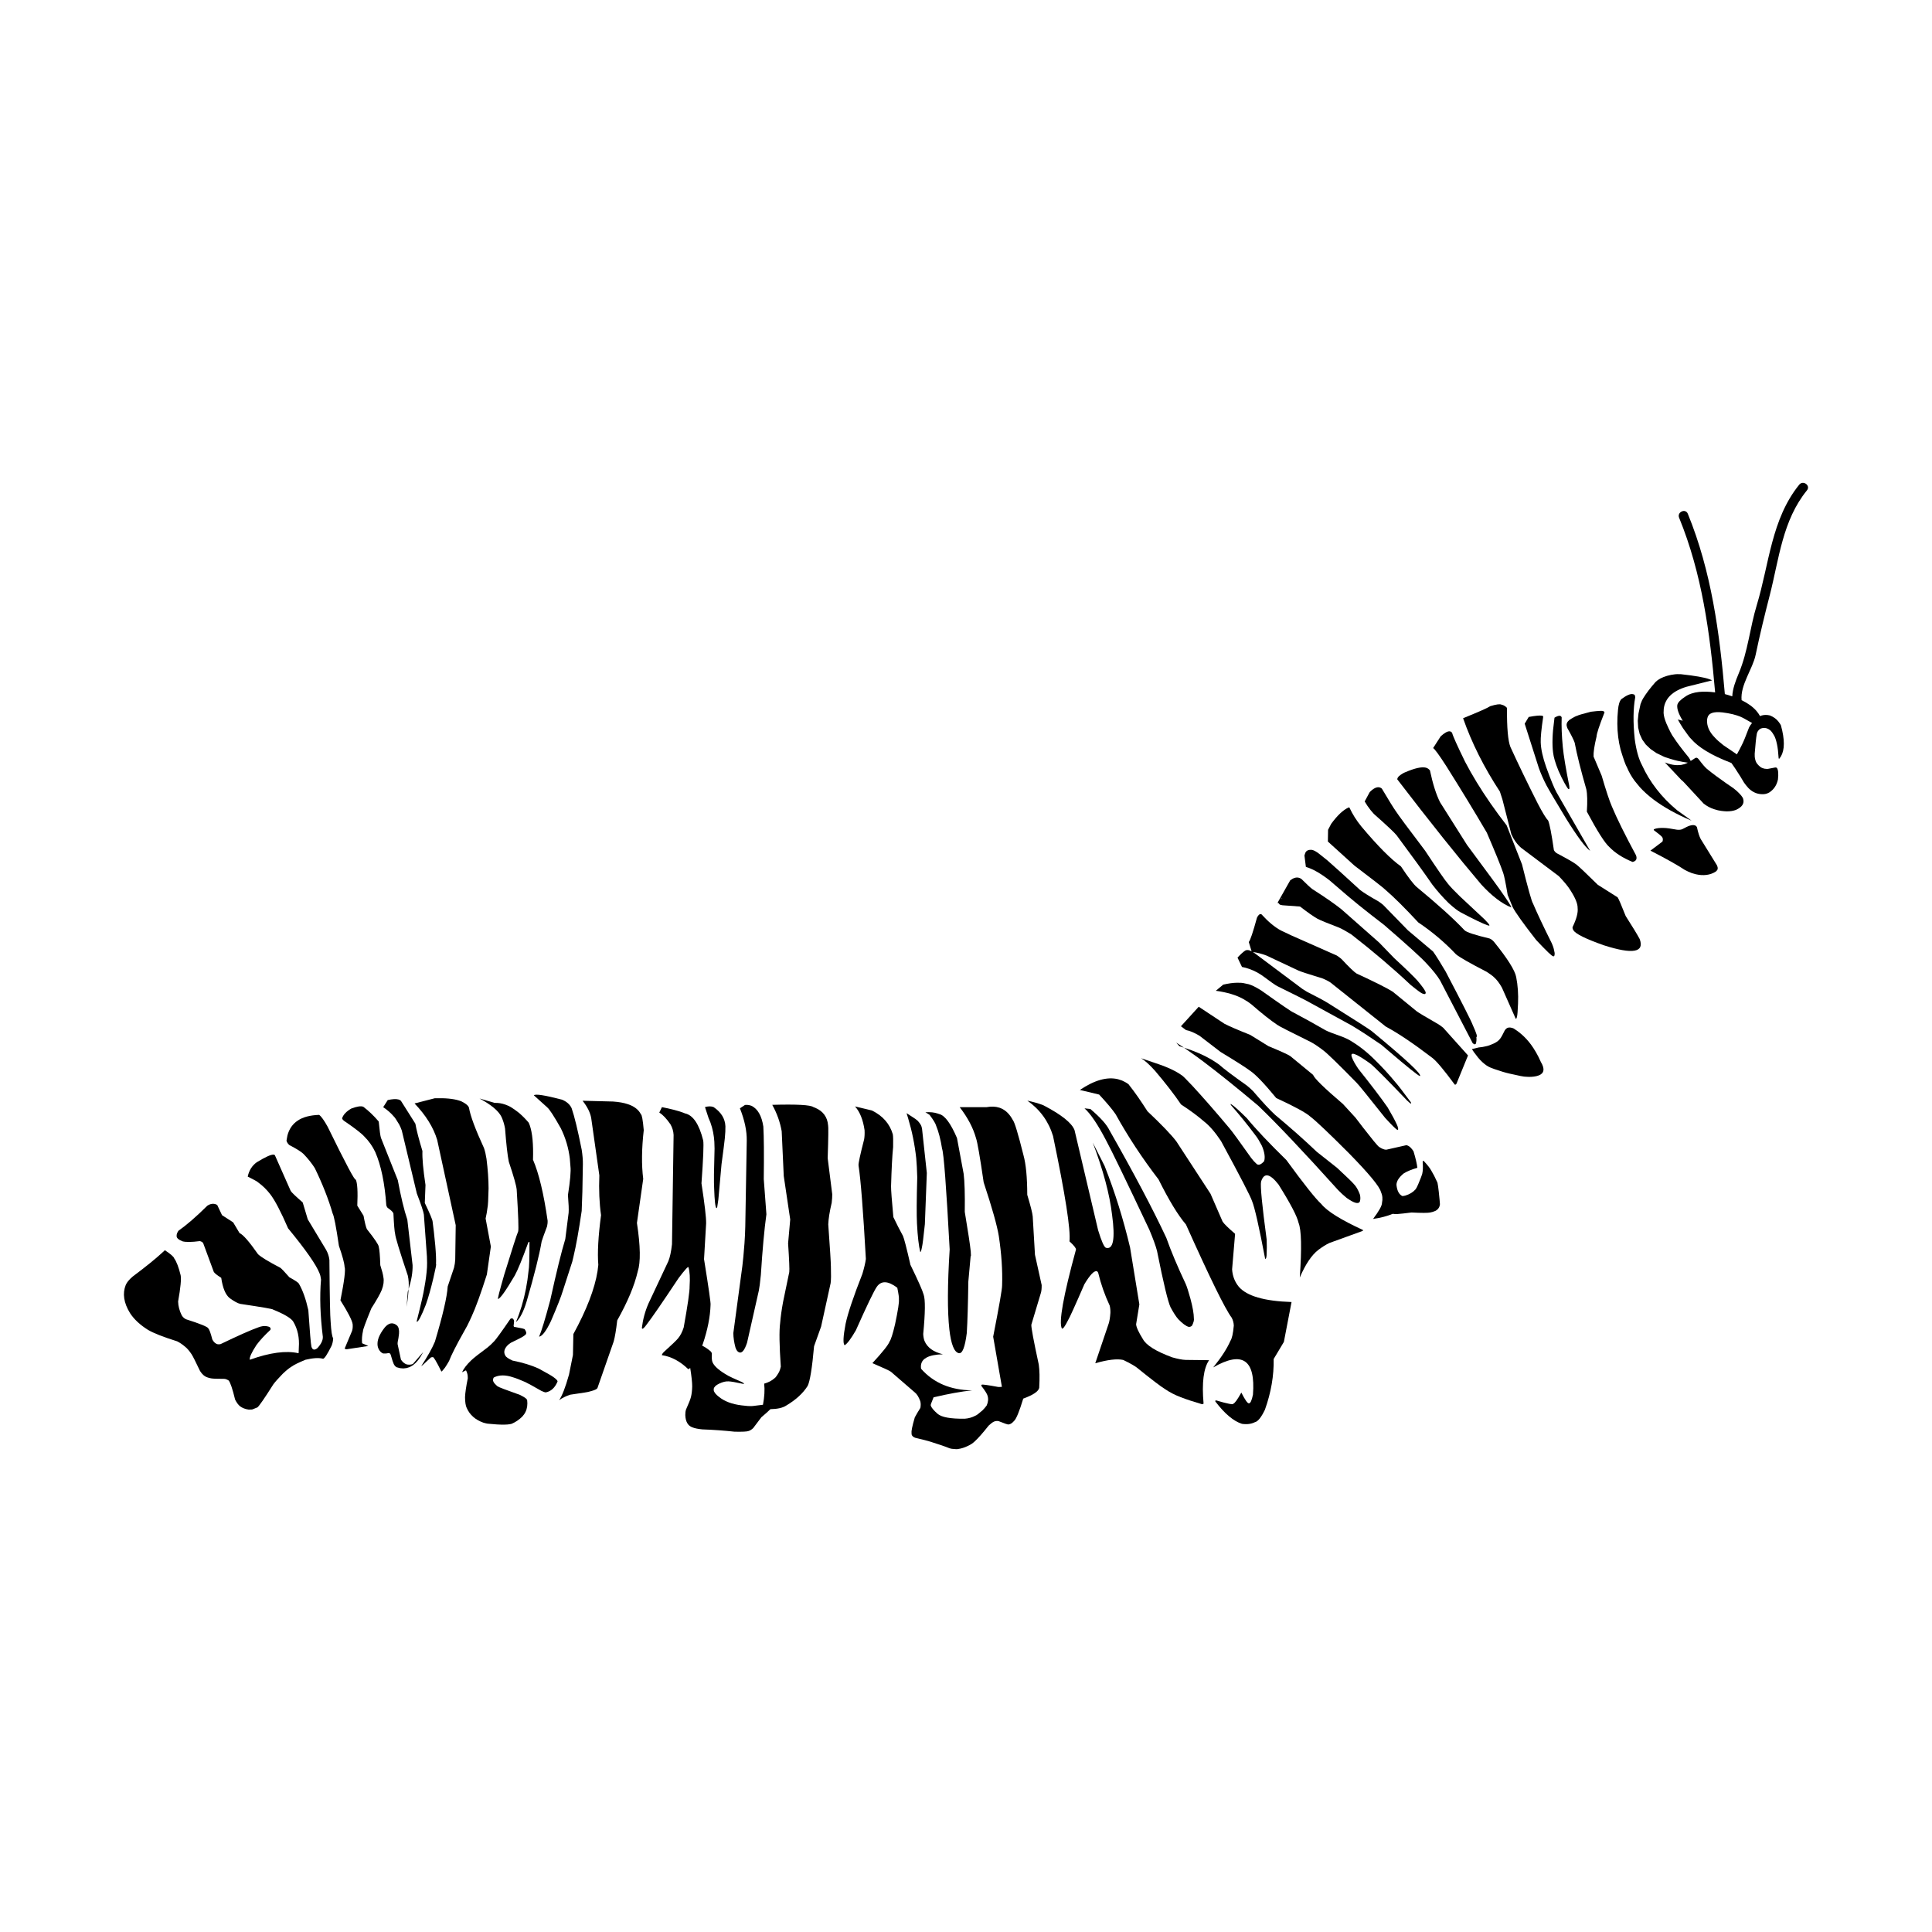 <?xml version="1.0" encoding="UTF-8"?>
<!-- Uploaded to: ICON Repo, www.svgrepo.com, Generator: ICON Repo Mixer Tools -->
<svg fill="#000000" width="800px" height="800px" version="1.1" viewBox="144 144 512 512" xmlns="http://www.w3.org/2000/svg">
 <g>
  <path d="m231.29 477.86c-0.098-0.879-0.379-1.75-0.848-2.613l-4.883-8.113-1.336-4.473c-1.918-1.676-2.981-2.691-3.188-3.066l-4.156-9.383c-0.035-0.09-0.102-0.148-0.195-0.188l-0.219-0.035c-0.695-0.031-2.164 0.645-4.43 2.023-1.238 0.898-2.031 2.16-2.387 3.793 1.625 0.801 2.566 1.328 2.82 1.586 1.168 0.855 2.207 1.871 3.133 3.066 1.242 1.605 2.82 4.613 4.746 9.062 4.676 5.676 7.453 9.652 8.328 11.906 0.191 0.434 0.32 0.98 0.402 1.668-0.383 4.453-0.223 9.504 0.477 15.16 0.051 0.914-0.438 1.934-1.457 3.031-0.773 0.609-1.293 0.469-1.562-0.398-0.164-0.688-0.434-3.918-0.824-9.684-0.656-2.938-1.484-5.277-2.5-7.008-0.141-0.289-0.98-0.855-2.523-1.703-1.234-1.418-2.039-2.25-2.402-2.519-3.156-1.645-5.121-2.844-5.902-3.59-2.348-3.352-3.984-5.219-4.898-5.598l-1.699-2.848-2.945-1.898-1.281-2.715c-0.832-0.469-1.703-0.395-2.621 0.207-2.941 2.918-5.5 5.125-7.664 6.648-0.336 0.512-0.488 0.961-0.469 1.332-0.051 0.535 0.469 1.023 1.566 1.457 0.895 0.234 2.41 0.223 4.555-0.059 0.367 0.059 0.668 0.223 0.902 0.5l2.812 7.621c0.152 0.34 0.812 0.867 1.984 1.609 0.395 2.707 1.141 4.5 2.238 5.379 1.219 0.891 2.168 1.391 2.84 1.531 5.824 0.867 8.699 1.363 8.629 1.492 3.121 1.266 4.926 2.367 5.426 3.281 1.133 1.945 1.617 4.207 1.434 6.773l-0.051 1.438c-0.023 0.031-0.043 0.055-0.07 0.082-3.273-0.734-7.559-0.172-12.867 1.738-0.148-0.594 0.438-1.898 1.77-3.926 0.887-1.199 2.113-2.535 3.676-3.988 0.203-0.516-0.102-0.848-0.898-0.969-0.707-0.133-1.473-0.031-2.297 0.297-1.961 0.688-5.297 2.176-10.004 4.438-0.562 0.133-1.023 0.051-1.387-0.262-0.289-0.188-0.562-0.523-0.805-0.992-0.43-1.676-0.789-2.656-1.074-2.938-0.203-0.41-2.164-1.207-5.887-2.391-0.496-0.234-0.883-0.602-1.16-1.086-0.594-1.207-0.906-2.406-0.938-3.617 0.652-3.66 0.875-5.984 0.668-6.973-0.512-2.106-1.086-3.609-1.719-4.488-0.129-0.43-0.949-1.141-2.461-2.137l-0.699 0.656c-1.832 1.688-4.434 3.789-7.809 6.312-0.957 0.812-1.578 1.566-1.863 2.254-0.898 2.254-0.527 4.738 1.141 7.449 1.055 1.625 2.633 3.106 4.746 4.43 1.434 0.859 4.008 1.871 7.742 3.047 0.727 0.363 1.402 0.832 2.031 1.367 0.555 0.41 1.148 1.098 1.789 2.051 0.328 0.496 1.074 1.973 2.234 4.422 0.402 0.629 0.809 1.074 1.219 1.344 0.328 0.25 0.906 0.469 1.719 0.629 0.488 0.09 1.656 0.133 3.519 0.133 0.328 0.023 0.707 0.164 1.137 0.43 0.449 0.523 1.016 2.203 1.707 5.055 0.414 0.828 0.859 1.418 1.336 1.797 0.609 0.441 1.352 0.734 2.231 0.859 0.637 0.016 1.02-0.016 1.133-0.09l1.219-0.496c0.441-0.336 1.844-2.352 4.188-6.066 0.457-0.625 1.293-1.586 2.523-2.844 0.934-0.891 1.715-1.523 2.344-1.898 0.699-0.5 1.945-1.102 3.672-1.812 2.035-0.48 3.594-0.57 4.656-0.266 0.363 0.012 1.117-1.141 2.262-3.43 0.242-0.574 0.391-1.25 0.43-2.016-0.301-0.359-0.527-1.832-0.68-4.418-0.133-1.195-0.246-6.644-0.324-16.363z"/>
  <path d="m242.42 490.71c1.395-2.176 2.316-3.797 2.754-4.875 0.48-1.273 0.621-2.383 0.43-3.336-0.082-0.699-0.355-1.766-0.82-3.207-0.082-2.578-0.223-4.215-0.422-4.926-0.031-0.496-1.074-2.047-3.141-4.641-0.254-0.551-0.547-1.73-0.883-3.559l-1.652-2.66c0.168-3.699 0.027-6.008-0.41-6.926-0.152 0.523-2.641-4.152-7.457-14.004-0.93-1.676-1.68-2.715-2.238-3.121h-0.023c-2.402 0.09-4.285 0.586-5.641 1.504-0.691 0.453-1.266 1.02-1.723 1.672-0.457 0.664-0.801 1.422-1.02 2.281l-0.25 1.359c0.102 0.438 0.355 0.832 0.762 1.188 1.938 1.008 3.188 1.789 3.746 2.352 1.152 1.188 2.156 2.434 2.996 3.754 2.074 4.269 3.641 8.27 4.723 12.008 0.363 0.648 0.922 3.508 1.664 8.582 0.953 2.727 1.453 4.586 1.5 5.57 0.305 0.723-0.055 3.68-1.094 8.875 2.035 3.238 3.117 5.363 3.242 6.356 0.051 0.754-0.012 1.363-0.184 1.801l-1.93 4.602c0.039 0.074 0.09 0.117 0.164 0.148 0.125 0.035 0.262 0.062 0.41 0.059l5.691-0.871-1.656-0.715c-0.098-1.039-0.016-2.121 0.242-3.246-0.043-0.281 0.695-2.293 2.219-6.023z"/>
  <path d="m240.54 445.18c1.234 1.23 2.199 2.609 2.91 4.133 1.531 3.508 2.512 8.215 2.926 14.129 0.074 0.242 0.191 0.469 0.344 0.648 0.902 0.602 1.414 1.098 1.539 1.484 0.141 2.996 0.293 4.812 0.461 5.453 0.062 0.875 1.18 4.543 3.352 11.016 0.242 1.086 0.309 2.269 0.219 3.543 0.746-2.356 1.098-4.457 1.047-6.312l-1.391-12.035c-0.867-2.594-1.711-6.086-2.527-10.484l-4.457-11.199c-0.168-0.477-0.371-1.922-0.598-4.34-1.285-1.516-2.637-2.812-4.051-3.887l-0.051-0.023c-0.555-0.262-1.609-0.109-3.164 0.469-1.305 0.758-2.121 1.609-2.434 2.574 0.004 0.172 0.145 0.375 0.422 0.629 2.875 1.957 4.691 3.359 5.453 4.203z"/>
  <path d="m251.76 490.32c0.062-0.414 0.121-0.797 0.168-1.188 0.055-0.383 0.102-0.746 0.145-1.105l0.062-0.516c0.07-0.684 0.121-1.312 0.148-1.898l-0.023 0.082c-0.066 0.207-0.137 0.43-0.203 0.66z"/>
  <path d="m249.79 442c0.27 0.512 0.496 1.039 0.688 1.59l3.988 16.695c1.133 2.938 1.75 4.801 1.863 5.594l0.812 11.133c0.051 1.273 0.055 2.219 0.016 2.844-0.102 1.656-0.34 3.453-0.699 5.383-0.191 1.352-0.867 4.297-2.012 8.836-0.012 0.164 0 0.227 0.031 0.227 0.41-0.051 1.203-1.57 2.379-4.562 0.66-1.859 1.324-4.227 2.004-7.086 0.594-2.547 0.828-3.75 0.688-3.586 0.059-1.168-0.012-2.832-0.195-4.992-0.258-2.723-0.496-4.836-0.707-6.348-0.035-0.477-0.727-2.125-2.07-4.934l0.184-4.766c-0.613-4.055-0.887-7.039-0.812-9-0.949-3.125-1.574-5.539-1.871-7.242l-3.824-6.051c-0.086-0.098-0.234-0.191-0.441-0.289l-0.227-0.074c-0.637-0.172-1.578-0.121-2.828 0.156l-1.207 1.883c1.078 0.719 2.008 1.523 2.781 2.43 0.238 0.199 0.73 0.918 1.461 2.16z"/>
  <path d="m268.93 493c1.121-2.41 2.481-6.164 4.094-11.242l1.059-7.406-1.391-7.434c0.215-0.926 0.387-1.902 0.512-2.938 0.117-0.457 0.207-2.129 0.273-5.027-0.008-2.402-0.191-5.012-0.551-7.856-0.164-1.086-0.383-2.031-0.656-2.832-2.289-4.969-3.617-8.527-3.984-10.699-0.164-0.555-0.84-1.121-2.035-1.707l-0.551-0.191c-1.543-0.496-3.711-0.703-6.5-0.613l-5.34 1.371c3 3.133 5 6.356 5.996 9.648l4.914 22.613-0.129 9.156c-0.035 0.684-0.145 1.398-0.324 2.129l-1.672 4.965c-0.168 2.746-1.297 7.625-3.387 14.617-0.766 1.824-1.965 3.957-3.59 6.414-0.066 0.188 0.738-0.516 2.418-2.141 0.125-0.117 0.324-0.176 0.602-0.176 0.211-0.121 0.973 1.156 2.289 3.828 0.129-0.031 0.453-0.379 0.973-1.078 0.309-0.453 0.664-1.02 1.059-1.723 0.277-0.746 0.754-1.781 1.418-3.094 0.391-0.82 1.523-2.906 3.391-6.242 0.383-0.758 0.75-1.539 1.113-2.344z"/>
  <path d="m276.92 440.02c0.426 0.965 0.734 1.973 0.922 3.035 0.32 4.203 0.656 7.148 1 8.828 1.293 3.848 1.992 6.316 2.09 7.414 0.426 6.856 0.555 10.547 0.383 11.059-0.344 0.773-1.57 4.574-3.68 11.406-1.266 4.398-1.816 6.562-1.645 6.488 0.602-0.145 2.078-2.231 4.441-6.25 0.793-1.445 1.961-4.301 3.516-8.582 0.141-0.32 0.262-0.398 0.367-0.246 0.008 4.32-0.074 6.856-0.242 7.621-0.16 1.629-0.395 3.223-0.699 4.773-0.602 3.106-1.484 6.043-2.656 8.82 1.074-0.953 2.023-2.773 2.84-5.477 2.055-7.047 3.383-12.336 3.984-15.91 0.117-0.43 0.598-1.762 1.441-4.012 0.121-0.602 0.176-1.094 0.148-1.457-1.031-7.203-2.328-12.602-3.879-16.191 0.125-4.074-0.156-7.106-0.855-9.117l-0.281-0.695c-0.875-1.031-1.746-1.898-2.609-2.629-1.512-1.172-2.578-1.84-3.207-2.016l-0.359-0.145c-0.961-0.348-1.91-0.496-2.856-0.457l-4.016-1.168c3.109 1.652 5.055 3.285 5.852 4.906z"/>
  <path d="m290.73 508.99c-0.402-0.324-1.73-1.098-3.984-2.309-1.902-0.875-4.215-1.578-6.938-2.121-1.082-0.5-1.711-0.934-1.887-1.312-0.484-0.816-0.336-1.676 0.465-2.594 0.34-0.348 0.676-0.621 1.004-0.816 2.008-0.961 3.144-1.559 3.426-1.781 0.445-0.309 0.645-0.535 0.617-0.656 0.102-0.23-0.035-0.621-0.402-1.168l-0.609-0.191-2.184-0.422c-0.082-0.102-0.121-0.184-0.121-0.254 0.113-0.871 0.145-1.352 0.09-1.461-0.086-0.246-0.219-0.422-0.398-0.496l-0.051-0.023c-0.148-0.039-0.309 0-0.492 0.113-2.328 3.406-3.758 5.367-4.266 5.91-0.738 0.766-1.316 1.324-1.754 1.652-2.25 1.664-3.711 2.812-4.387 3.457-1.152 1.113-1.961 2.148-2.418 3.141l1.051-0.512c0.234 0.441 0.379 0.906 0.445 1.379 0.023 0.074 0.035 0.32 0.035 0.727-0.445 2.188-0.688 3.863-0.734 5.012 0.016 1.328 0.164 2.269 0.434 2.824 0.797 1.836 2.25 3.141 4.348 3.902 0.363 0.121 0.746 0.215 1.145 0.289 2.144 0.191 3.324 0.285 3.543 0.254 1.305 0.035 2.273-0.031 2.887-0.211 1.043-0.453 1.977-1.082 2.797-1.891l0.492-0.609c0.297-0.422 0.516-0.875 0.66-1.363 0.145-0.492 0.219-1.008 0.215-1.566l-0.055-0.848c0.023-0.039-0.07-0.164-0.281-0.395-0.309-0.281-0.855-0.609-1.637-0.992-3.707-1.305-5.691-2.07-5.945-2.281-0.562-0.48-0.922-0.875-1.066-1.191-0.086-0.164-0.129-0.336-0.137-0.488 0.066-0.391 0.152-0.609 0.262-0.668 1.383-0.703 3.086-0.703 5.102-0.016 0.793 0.234 1.863 0.656 3.211 1.246 0.68 0.316 2.102 1.102 4.254 2.336 0.543 0.262 0.941 0.395 1.195 0.395 1.379-0.281 2.418-1.238 3.102-2.894-0.004-0.242-0.344-0.613-1.031-1.105z"/>
  <path d="m253.43 505.45c-0.379 0.188-0.867 0.242-1.453 0.172-0.34-0.043-0.723-0.25-1.16-0.629-0.203-0.203-0.391-0.422-0.562-0.684l-0.875-4.039c-0.02-0.098-0.02-0.305 0.012-0.605 0.152-0.707 0.277-1.441 0.352-2.238 0.043-0.473 0.016-0.906-0.078-1.312-0.031-0.207-0.148-0.457-0.348-0.754-0.32-0.285-0.586-0.449-0.797-0.523l-0.289-0.09c-0.762-0.188-1.531 0.176-2.297 1.078-0.723 0.914-1.242 1.801-1.555 2.594l-0.191 0.594c-0.102 0.383-0.152 0.758-0.148 1.113-0.004 0.891 0.309 1.633 0.953 2.238 0.293 0.227 0.504 0.328 0.641 0.32 0.453 0.039 0.914-0.004 1.398-0.113 0.129-0.004 0.242 0.055 0.332 0.156 0.078 0.09 0.137 0.191 0.18 0.309 0.371 1.293 0.621 2.066 0.75 2.32 0.16 0.41 0.422 0.727 0.781 0.965l0.934 0.254 0.898 0.074 0.859-0.102 0.828-0.27 0.781-0.441 0.75-0.625 0.707-0.793 0.672-0.965 0.641-1.141z"/>
  <path d="m292.62 443c0.629 1.266 1.141 2.578 1.539 3.918 0.398 1.332 0.676 2.695 0.848 4.094l0.168 2.121c0.156 1.18-0.059 3.711-0.664 7.57 0.188 2.273 0.25 3.824 0.184 4.676l-0.887 6.988c-1.004 3.266-2.324 8.645-3.977 16.141-1.336 5.008-2.324 8.254-2.969 9.73 0.844-0.133 1.895-1.52 3.148-4.152 1.652-3.836 2.711-6.519 3.16-8.035l2.488-7.699 0.285-1.18c0.719-2.988 1.453-7.074 2.211-12.266l0.184-5.164 0.129-7.234c0.016-1.102-0.09-2.371-0.309-3.805-1.047-5.25-1.938-8.93-2.676-11.031-0.469-0.992-1.301-1.727-2.492-2.223l-0.109-0.039c-4.516-1.18-6.984-1.555-7.406-1.145l3.551 3.203c0.629 0.539 1.828 2.394 3.594 5.531z"/>
  <path d="m314.46 456.42c-0.469-3.672-0.418-7.981 0.141-12.906-0.234-2.691-0.492-4.109-0.762-4.227-0.531-1.066-1.488-1.883-2.871-2.457l-0.527-0.195c-1.094-0.375-2.418-0.613-3.973-0.719l-8.078-0.207c1.285 1.625 2.059 3.188 2.297 4.664l2.144 15.109c-0.152 3.844 0 7.371 0.453 10.547-0.746 5.606-0.988 9.992-0.723 13.176-0.098 1.105-0.285 2.269-0.555 3.477l-0.477 1.875c-0.359 1.277-0.805 2.609-1.34 3.996-1.07 2.781-2.481 5.777-4.242 8.992l-0.109 5.531-1.047 5.219c-0.957 3.394-1.832 5.656-2.625 6.769 0.832-0.59 1.805-1.082 2.93-1.453 3.191-0.434 5.035-0.746 5.531-0.945 0.973-0.254 1.539-0.527 1.695-0.797l4.316-12.375c0.328-1.18 0.641-3.039 0.934-5.578 2.762-4.922 4.574-9.234 5.434-12.965 0.793-2.422 0.727-6.707-0.211-12.852z"/>
  <path d="m363.45 442.2c-0.184-2.188-1.328-3.738-3.418-4.629l-0.457-0.172c-0.766-0.586-4.402-0.789-10.922-0.605 1.246 2.242 2.082 4.582 2.504 7.008l0.543 11.848 1.715 11.527-0.562 6.328c0.293 4.383 0.395 6.922 0.312 7.602l-1.641 7.902c-0.391 2.106-0.648 3.988-0.781 5.629-0.273 2.027-0.215 5.871 0.176 11.523-0.102 0.516-0.25 0.992-0.453 1.422-0.59 1.023-1.004 1.578-1.242 1.691-0.707 0.625-1.605 1.094-2.711 1.406 0.191 1.645 0.074 3.523-0.32 5.594l-2.754 0.34c-0.754 0.051-1.723-0.016-2.906-0.176-2.527-0.309-4.516-1.059-5.965-2.223-0.855-0.645-1.328-1.238-1.422-1.77v-0.391c0.055-0.262 0.195-0.5 0.434-0.734 0.234-0.223 0.57-0.438 1-0.641 0.961-0.457 1.805-0.66 2.527-0.602 0.57 0.016 1.824 0.223 3.758 0.645 0.227 0.031 0.336 0.023 0.32-0.02-0.055-0.129-0.25-0.277-0.57-0.438-2.156-0.949-3.367-1.504-3.652-1.684-1.168-0.668-2.055-1.266-2.648-1.781-0.727-0.594-1.219-1.195-1.48-1.766-0.199-0.453-0.258-1.238-0.184-2.336-0.051-0.207-0.137-0.379-0.258-0.516-0.695-0.633-1.488-1.145-2.324-1.586 0.055-0.121 0.105-0.242 0.164-0.367 1.285-3.789 1.977-7.266 2.07-10.445 0.082-0.379-0.492-4.402-1.73-12.09l0.555-9.496c0.023-1.566-0.391-5.098-1.234-10.598 0.48-6.629 0.633-10.414 0.457-11.367-1.074-4.32-2.688-6.715-4.828-7.172l-0.504-0.203c-1.391-0.512-3.266-1-5.606-1.453l-0.699 1.445c0.941 0.562 1.934 1.609 2.973 3.129 0.504 0.895 0.777 1.832 0.82 2.809l-0.426 28.953c-0.219 1.977-0.547 3.484-0.98 4.523l-5.258 11.191c-0.895 2.055-1.477 4.207-1.746 6.449 0.07 0.496 0.516 0.176 1.332-0.98 1.277-1.645 4.082-5.711 8.41-12.227 1.676-2.219 2.547-3.168 2.609-2.863 0.348 1.195 0.449 2.867 0.301 5.039 0.031 1.332-0.496 4.969-1.566 10.918-0.391 1.215-0.895 2.188-1.52 2.918-0.344 0.434-1.586 1.637-3.723 3.57-0.336 0.328-0.512 0.609-0.547 0.855 2.477 0.359 4.809 1.598 7 3.715 0.152-0.023 0.328-0.156 0.516-0.336 0.355 2.254 0.535 3.898 0.527 4.894-0.023 1.098-0.137 2.047-0.336 2.832-0.121 0.535-0.566 1.652-1.332 3.375-0.102 0.305-0.16 0.762-0.16 1.391 0.062 1.746 0.688 2.832 1.871 3.254 0.602 0.25 1.484 0.43 2.644 0.543 2.875 0.102 5.727 0.305 8.566 0.613 2.059 0.039 3.297-0.016 3.711-0.191 0.41-0.133 0.809-0.391 1.199-0.762l2.16-2.863c1.074-0.906 1.867-1.617 2.406-2.156 1.863-0.031 3.273-0.348 4.207-0.969 2.559-1.52 4.445-3.254 5.664-5.199 0.617-1.246 1.18-4.746 1.695-10.508l1.867-5.215 2.523-11.5c0.117-0.848 0.137-2.293 0.07-4.367-0.004-1.031-0.234-4.777-0.699-11.207 0.051-1.441 0.352-3.356 0.914-5.742 0.102-0.859 0.145-1.605 0.141-2.25l-1.207-9.555c0.184-5.457 0.215-8.371 0.109-8.734z"/>
  <path d="m332.67 442.73c0.242 0.859 0.418 1.75 0.527 2.652 0.098 0.609 0.152 1.629 0.168 3.047l-0.156 6.734c-0.016 1.742 0 3.027 0.051 3.832 0.109 3.258 0.309 4.984 0.594 5.16 0.055 0.055 0.125-0.031 0.211-0.234 0.086-0.469 0.184-1.141 0.305-2.035l0.84-9.344c0.496-3.684 0.789-5.977 0.875-6.887 0.125-1.246 0.176-2.309 0.156-3.184-0.09-2.027-1.129-3.723-3.133-5.082l-0.211-0.074c-0.582-0.176-1.273-0.152-2.07 0.07l0.926 2.84c0.371 0.797 0.676 1.633 0.918 2.504z"/>
  <path d="m341.3 473.44c-0.211 2.731-0.395 4.754-0.566 6.062l-2.394 17.781c0.012 1.172 0.195 2.441 0.562 3.816 0.234 0.684 0.531 1.105 0.898 1.254 0.766 0.398 1.5-0.449 2.184-2.539l3.113-13.789c0.145-0.664 0.324-2.047 0.535-4.137 0.434-6.812 0.926-12.188 1.473-16.09l-0.699-9.32c0.082-6.629 0.043-11.281-0.113-13.93-0.438-2.856-1.488-4.688-3.133-5.492l-0.176-0.059c-0.477-0.168-0.992-0.223-1.551-0.176l-1.348 0.891c1.246 3.141 1.848 5.992 1.812 8.562l-0.391 22.766c-0.031 1.402-0.098 2.863-0.207 4.398z"/>
  <path d="m417.68 466.36c-0.07-0.852-0.555-2.762-1.445-5.719-0.012-4.641-0.344-8.137-1.012-10.535-1.41-5.644-2.348-8.738-2.812-9.277-0.824-1.551-1.887-2.602-3.191-3.144l-0.371-0.137c-0.5-0.164-1.043-0.254-1.613-0.281-0.562-0.02-1.168 0.031-1.809 0.145h-7.098c2.141 2.781 3.578 5.516 4.324 8.211 0.363 1.012 1.039 4.914 2.031 11.719 2.227 6.723 3.566 11.473 4.012 14.242 0.715 4.723 1.008 9.078 0.871 13.059 0.012 0.973-0.781 5.504-2.367 13.598l2.312 13.27-0.316 0.039-0.621 0.016c-2.789-0.523-4.258-0.719-4.422-0.602-0.113 0.121-0.141 0.234-0.078 0.316 0.965 1.238 1.508 2.109 1.633 2.582 0.254 0.801 0.184 1.668-0.223 2.602-0.355 0.48-0.73 0.922-1.117 1.301-1 0.875-1.625 1.344-1.863 1.398-0.875 0.469-1.812 0.734-2.812 0.809-3.773 0.051-6.188-0.383-7.246-1.32-1.02-0.898-1.613-1.613-1.777-2.141-0.035-0.078-0.023-0.234 0.039-0.441l0.695-1.766c3.922-0.926 7.332-1.551 10.223-1.844-5.703-0.07-10.215-1.973-13.531-5.723-0.082-0.543-0.059-1.027 0.086-1.461 0.141-0.438 0.395-0.809 0.766-1.117l0.645-0.422c0.973-0.512 2.402-0.797 4.293-0.84-2.519-0.605-4.144-1.785-4.879-3.539-0.184-0.453-0.301-1.059-0.344-1.832 0.547-5.668 0.578-9.145 0.109-10.449-0.277-1.031-1.438-3.66-3.496-7.883-1.039-4.535-1.703-7.094-1.984-7.672-0.867-1.57-1.715-3.254-2.543-4.984-0.414-4.488-0.621-7.207-0.609-8.156 0.133-4.676 0.312-8.137 0.547-10.402 0.035-1.699 0.012-2.82-0.078-3.367-0.812-2.785-2.637-4.879-5.477-6.293l-0.109-0.043-4.434-1.066c1.285 1.434 2.129 3.531 2.531 6.293 0.043 0.965 0 1.785-0.117 2.441-1.047 4.078-1.547 6.387-1.484 6.902 0.59 3.797 1.234 12.062 1.945 24.793-0.145 1.082-0.457 2.394-0.922 3.945-2.402 6.109-3.887 10.539-4.457 13.27-0.633 3.32-0.715 5.207-0.254 5.652 0.688-0.395 1.68-1.707 2.981-3.957 2.945-6.609 4.793-10.449 5.543-11.527 1.184-1.699 2.996-1.609 5.438 0.246 0.34 1.676 0.488 2.715 0.422 3.086 0.109 0.668-0.23 2.863-1.02 6.602-0.598 2.527-1.078 4.059-1.453 4.562-0.297 0.855-1.812 2.762-4.547 5.727 2.945 1.266 4.574 2.016 4.894 2.273l6.312 5.457c0.57 0.422 1.074 1.227 1.492 2.383 0.141 0.566 0.125 1.141 0.016 1.742-0.547 0.871-1.047 1.707-1.477 2.508-0.672 2.293-0.953 3.672-0.855 4.117-0.082 0.605 0.254 1.043 1.008 1.312 1.348 0.309 2.633 0.633 3.856 0.984 2.312 0.719 4.051 1.312 5.207 1.789l0.555 0.133c0.945 0.109 1.527 0.133 1.738 0.051 0.801-0.109 1.645-0.367 2.516-0.793 0.723-0.32 1.328-0.719 1.824-1.195 0.926-0.836 2.164-2.234 3.719-4.207 0.527-0.488 0.965-0.836 1.32-1.012 0.398-0.207 0.84-0.266 1.32-0.176 1.574 0.633 2.449 0.934 2.617 0.887 0.465-0.031 0.941-0.324 1.438-0.895 0.602-0.512 1.426-2.508 2.473-5.957 2.648-0.969 4.062-1.93 4.231-2.867 0.145-2.598 0.102-4.66-0.117-6.168-1.379-6.367-2.031-9.883-1.965-10.559l2.516-8.387c0.152-0.469 0.227-1.172 0.219-2.102l-1.777-8.031z"/>
  <path d="m386.81 450.91c0.129 1.418 0.219 3.109 0.27 5.098-0.168 5.934-0.188 10.023-0.07 12.246 0.172 3.406 0.469 5.93 0.875 7.559 0.145 0.016 0.301-0.48 0.477-1.461 0.121-0.457 0.371-2.43 0.738-5.938l0.52-13.555-1.273-11.758-0.098-0.402c-0.07-0.41-0.414-0.965-1.02-1.652l-0.645-0.523-2.332-1.527 0.41 1.348c1.023 3.387 1.742 6.91 2.148 10.566z"/>
  <path d="m392.07 442.29c0.668 1.609 1.199 3.656 1.59 6.137 0.449 1.172 1.117 10.066 2.012 26.688-0.59 9.352-0.617 16.422-0.082 21.215 0.453 3.93 1.281 6.023 2.508 6.269 0.93 0.215 1.637-1.566 2.109-5.34 0.188-3.019 0.324-7.547 0.41-13.609l0.613-6.762c-0.008 0.043 0.023 0.004 0.082-0.109l-0.051-1.117c-0.176-1.719-0.699-5.211-1.586-10.504 0.062-4.719-0.043-8.082-0.297-10.086l-1.766-9.48c-1.664-3.902-3.246-6.027-4.75-6.367l-0.344-0.121c-0.938-0.32-2.027-0.434-3.273-0.336l1.082 0.66c1.035 1.371 1.613 2.328 1.742 2.863z"/>
  <path d="m458.23 504.39c-0.906-0.023-2.098-0.262-3.566-0.676-4.289-1.574-6.879-3.184-7.781-4.832-1.16-1.859-1.758-3.172-1.801-3.949l0.859-5.258-2.461-15.074c-1.781-7.512-4.031-14.715-6.746-21.609l-3.144-6.199c2.769 7.316 4.477 13.691 5.121 19.152 0.867 6.387 0.316 9.297-1.648 8.723-0.48-0.211-1.164-1.762-2.051-4.656l-6.254-26.527c-0.727-1.91-3.496-4.102-8.293-6.598l-0.344-0.133c-0.957-0.355-2.242-0.719-3.863-1.078 3.359 2.375 5.633 5.504 6.809 9.391 3.242 15.52 4.695 24.828 4.356 27.91 1.141 1.027 1.719 1.746 1.723 2.156-3.367 12.336-4.613 19.316-3.738 20.945 0.281 0.156 0.809-0.555 1.59-2.121 0.434-0.699 1.895-3.906 4.375-9.629 1.508-2.519 2.621-3.664 3.324-3.438 0.125 0.062 0.234 0.195 0.328 0.398 0.723 3.008 1.746 5.914 3.059 8.723 0.137 0.582 0.203 1.215 0.18 1.91-0.086 1.23-0.238 2.168-0.445 2.812l-3.566 10.543c3.305-0.949 5.777-1.246 7.418-0.875 1.664 0.801 2.844 1.461 3.543 1.977 3.953 3.191 6.461 5.106 7.519 5.738 1.238 0.852 2.637 1.57 4.199 2.164 1.477 0.57 3.34 1.188 5.586 1.84 0.254-0.023 0.406-0.074 0.438-0.172-0.492-5.523-0.004-9.352 1.465-11.488z"/>
  <path d="m448.58 469.88c1.023 2.426 1.703 4.305 2.039 5.617 1.719 8.594 2.922 13.59 3.606 14.977 0.781 1.445 1.457 2.488 2.031 3.129 1.145 1.176 2.07 1.871 2.781 2.035 0.363 0.012 0.652-0.102 0.871-0.348 0.41-0.82 0.57-1.461 0.48-1.914-0.008-1.23-0.305-2.941-0.898-5.152-0.52-1.895-0.934-3.199-1.238-3.902-2.195-4.656-3.918-8.738-5.168-12.285-3.578-7.641-8.594-17.137-15.055-28.48-0.742-1.551-2.434-3.434-5.078-5.664l-1.547-0.168c1.605 1.422 3.516 4.254 5.731 8.508 1.445 2.66 5.258 10.543 11.445 23.648z"/>
  <path d="m470.52 480.4 0.793-9.426c-1.832-1.574-2.941-2.656-3.32-3.258l-3.188-7.344-9.059-13.891c-1.332-1.762-3.879-4.414-7.656-7.984-1.828-2.863-3.422-5.144-4.793-6.856-0.145-0.34-0.793-0.762-1.949-1.289l-1.055-0.348c-2.871-0.703-6.246 0.234-10.117 2.844l5.106 1.219c2.062 2.219 3.527 3.969 4.383 5.238 3.277 5.918 7.066 11.664 11.359 17.254 2.769 5.559 5.195 9.535 7.266 11.945 6.344 14.156 10.375 22.367 12.098 24.664 0.352 0.629 0.547 1.344 0.582 2.121-0.184 2.102-0.488 3.453-0.906 4.059-0.879 2.027-2.402 4.379-4.551 7.027 7.734-4.457 11.242-2.062 10.535 7.203-0.32 1.586-0.684 2.356-1.094 2.312-0.344 0.031-1.008-0.91-1.988-2.848-1.031 1.855-1.73 2.832-2.117 2.934 0.051 0.348-1.469 0.059-4.551-0.855-0.184-0.016-0.258 0.082-0.23 0.27 2.5 3.277 4.859 5.25 7.066 5.938 1.316 0.195 2.449 0.043 3.394-0.422 0.812-0.168 1.711-1.277 2.691-3.32 1.629-4.562 2.402-9.043 2.316-13.441l2.707-4.527 2.031-10.57c-7.211-0.234-11.871-1.59-13.977-4.051-1.062-1.285-1.656-2.816-1.777-4.598z"/>
  <path d="m484.91 451.43c-4.644-4.543-8.137-8.234-10.48-11.098-2.062-2.031-3.434-3.273-4.121-3.684-0.27-0.156-0.27-0.039 0.008 0.34 2.039 2.301 4.199 4.949 6.469 7.984 0.43 0.527 0.977 1.434 1.633 2.695 0.703 1.664 0.902 3.012 0.594 4.055-0.797 0.895-1.449 1.156-1.961 0.762-0.516-0.453-1.012-0.992-1.484-1.625-3.191-4.5-5.106-7.125-5.719-7.828-3.734-4.457-7.012-8.195-9.824-11.246-1.742-1.863-2.707-2.812-2.894-2.856-0.984-0.715-2.328-1.434-4.016-2.129l-0.301-0.121c-0.016-0.059-2.156-0.801-6.43-2.242 0.965 0.551 2.203 1.664 3.707 3.332 2.82 3.324 5.121 6.297 6.902 8.926 2.383 1.551 4.41 3.039 6.07 4.488 1.449 1.113 2.957 2.859 4.523 5.215 5.121 9.441 7.871 14.754 8.23 15.926 0.68 1.637 1.832 6.727 3.461 15.266 0.195 0.09 0.32-0.211 0.375-0.875 0.078-1.418 0.09-2.828 0.027-4.215-1.219-9.066-1.715-14.195-1.48-15.363 0.766-2.441 2.309-2.188 4.617 0.766 3.16 5.039 4.93 8.414 5.309 10.148 0.766 1.883 0.875 6.711 0.332 14.5 1.504-3.512 3.141-5.953 4.922-7.324 1.066-0.801 2.039-1.41 2.914-1.82l8.688-3.148c0.195-0.059 0.273-0.168 0.234-0.289-5.836-2.688-9.52-4.981-11.055-6.898-1.527-1.395-4.609-5.277-9.25-11.641z"/>
  <path d="m457.77 421.64h0.008v0.012h-0.008z"/>
  <path d="m477.42 437c4.844 4.629 11.898 12.07 21.152 22.336 0.688 0.719 1.449 1.422 2.281 2.106 1.988 1.418 3.168 1.742 3.531 0.961 0.176-0.605 0.168-1.25-0.023-1.914-0.457-1.195-0.973-2.098-1.559-2.68-0.402-0.488-1.887-1.93-4.461-4.316l-5.41-4.277c-3.207-3.07-6.879-6.316-11.012-9.766-1.363-1.246-3.305-3.332-5.832-6.277-0.52-0.527-1.078-1.027-1.676-1.504-3.688-2.609-6.137-4.457-7.352-5.555-0.617-0.441-1.328-0.906-2.133-1.391-1.934-1.133-4.316-2.156-7.148-3.074 2.777 1.941 4.555 3.223 5.328 3.836 3.961 2.988 8.734 6.824 14.312 11.516z"/>
  <path d="m455.7 420.3 0.848 0.949 1.215 0.391z"/>
  <path d="m524.84 457.2c-0.535-1.195-1.047-2.188-1.531-2.973-0.363-0.684-1.051-1.551-2.055-2.609h-0.039c-0.098 0.016-0.164 0.109-0.195 0.262 0.117 1.359 0.074 2.434-0.121 3.227-0.121 0.43-0.48 1.363-1.078 2.781-0.277 0.641-0.5 1.074-0.68 1.293-0.664 0.762-1.555 1.305-2.668 1.645-0.234 0.074-0.516 0.113-0.812 0.145-0.891-0.398-1.426-1.387-1.586-2.996 0.035-0.98 0.68-1.984 1.914-2.996 0.848-0.543 2.055-1.047 3.625-1.5-0.109-1.027-0.449-2.5-1.016-4.375-0.227-0.379-0.516-0.727-0.859-1.066-0.324-0.289-0.668-0.48-1.031-0.555l-5.32 1.199c-0.504 0.016-1.148-0.23-1.918-0.742-0.215-0.156-0.699-0.688-1.457-1.609-2.082-2.598-3.684-4.644-4.801-6.148l-3.328-3.625c-4.906-4.184-7.543-6.746-7.91-7.715l-6.012-4.949c-0.465-0.355-2.402-1.246-5.809-2.652l-4.84-2.992c-3.371-1.344-5.644-2.328-6.809-2.938l-6.828-4.516-4.715 5.176 1.352 1.008c0.992 0.172 2.176 0.684 3.559 1.5l5.578 4.285c4.223 2.559 6.863 4.246 7.902 5.043 1.434 0.965 3.719 3.359 6.867 7.184 4.91 2.277 7.902 3.902 8.98 4.879 1.504 1.133 4.934 4.387 10.285 9.746 5.344 5.453 8.168 8.879 8.48 10.277 0.414 0.891 0.504 1.852 0.277 2.887 0.008 0.734-0.781 2.148-2.363 4.25 1.996-0.281 3.731-0.742 5.227-1.359 0.316 0.051 0.664 0.082 1.066 0.074 0.941-0.07 2.242-0.207 3.898-0.422 2.695 0.145 4.352 0.133 4.973-0.004 0.387-0.055 0.855-0.203 1.414-0.449 0.449-0.25 0.766-0.586 0.961-1.012 0.094-0.23 0.156-0.461 0.184-0.727l-0.098-1.211c-0.289-3.086-0.512-4.664-0.664-4.719z"/>
  <path d="m475.6 410.14c2.832 2.461 5.121 4.281 6.867 5.441 0.383 0.316 3.344 1.824 8.887 4.555 0.902 0.473 2.023 1.227 3.367 2.254 1.078 0.812 4.012 3.664 8.793 8.547 0.41 0.367 2.926 3.465 7.566 9.32 1.965 2.137 3.047 3.188 3.258 3.148 0.102 0.062 0.168-0.004 0.195-0.207-0.07-0.469-0.176-0.848-0.309-1.086-0.488-1.102-1.324-2.652-2.492-4.644-1.762-2.527-4.336-5.914-7.731-10.164-0.848-1.25-1.41-2.238-1.672-2.965-0.766-1.84 0.828-1.332 4.773 1.492 1.086 0.84 4.348 4.117 9.789 9.816 0.543 0.516 0.879 0.789 1.016 0.809 0.109 0.023 0.094-0.109-0.043-0.383-2.223-2.992-3.551-4.719-4.004-5.191-1.777-2.156-3.574-4.113-5.371-5.863-2.051-2.082-4.215-3.793-6.488-5.16-0.547-0.348-1.254-0.688-2.117-1.043-2.441-0.859-3.961-1.445-4.555-1.762-2.961-1.703-5.82-3.293-8.574-4.746-0.355-0.094-3.148-2.004-8.383-5.727-1.094-0.707-2.004-1.199-2.742-1.496l-0.68-0.246c-1.199-0.289-1.953-0.414-2.254-0.383-1.078-0.07-2.258 0.031-3.543 0.277l-0.984 0.207-1.965 1.625c2.988 0.414 5.418 1.141 7.289 2.188 0.867 0.488 1.57 0.953 2.106 1.387z"/>
  <path d="m525.05 415.36c-3.152-1.812-5.012-2.918-5.57-3.324l-6.356-5.199c-1.312-0.867-4.531-2.488-9.645-4.856-0.645-0.41-1.969-1.684-3.969-3.824-0.246-0.227-0.664-0.543-1.25-0.934l-11.965-5.293-2.863-1.352c-1.648-0.895-3.359-2.328-5.141-4.285l-0.137-0.035c-0.371-0.062-0.719 0.254-1.047 0.945-1.059 3.867-1.777 6.004-2.168 6.441l0.75 2.484c-0.102-0.059-0.184-0.121-0.297-0.164l-0.148-0.07c-0.488-0.164-0.902-0.164-1.242 0.012-0.566 0.383-1.254 1.008-2.051 1.871l1.184 2.477c1.359 0.254 2.711 0.742 4.043 1.461 0.355 0.195 0.793 0.469 1.312 0.812 2.231 1.676 3.598 2.629 4.098 2.856 4.801 2.375 7.293 3.621 7.473 3.734l12.246 6.707c2.106 1.273 4.676 2.938 7.715 5.019 4.422 3.769 7 5.934 7.731 6.484 1.383 1.113 2.215 1.727 2.516 1.844 0.73-0.324-3.543-4.316-12.82-11.969-0.598-0.469-4.453-2.938-11.566-7.406-1.152-0.703-2.988-1.684-5.516-2.957-0.309-0.176-0.703-0.418-1.184-0.738l-12.859-9.625c-0.098-0.07-0.234-0.121-0.344-0.195 1.168 0.168 2.367 0.469 3.602 0.93l8.523 4.004c0.375 0.191 2.484 0.891 6.32 2.062 0.828 0.324 1.559 0.688 2.199 1.125l14.609 11.641c3.273 1.758 7.387 4.523 12.34 8.305 1.082 0.812 3.062 3.168 5.945 7.078 0.203 0.062 0.363-0.031 0.477-0.27l3.043-7.453-6.578-7.34c-0.48-0.398-0.953-0.734-1.41-1.004z"/>
  <path d="m482.96 383.37c-0.027 0.117 0.004 0.223 0.105 0.27 0.109 0.117 0.379 0.203 0.805 0.262 0.355 0.039 1.836 0.148 4.453 0.324 0.082 0.016 0.145 0.023 0.227 0.031 1.973 1.523 3.508 2.609 4.543 3.191 0.746 0.41 2.691 1.211 5.848 2.414 0.855 0.391 1.91 0.98 3.172 1.766 5.832 4.543 11.074 9.004 15.73 13.387 1.836 1.5 2.898 2.262 3.199 2.32 0.316 0.098 0.543 0.129 0.66 0.074 0.168-0.242 0.168-0.473 0.008-0.695-0.156-0.422-0.824-1.34-2.016-2.773-0.887-1.004-2.953-3.019-6.203-6.016l-3.984-4.121-10.004-8.828c-1.832-1.473-4.402-3.242-7.699-5.344-0.523-0.383-1.48-1.273-2.887-2.672-0.195-0.133-0.348-0.223-0.48-0.27l-0.254-0.082c-0.695-0.176-1.441 0.059-2.262 0.688l-3.258 5.769c-0.043 0.172-0.043 0.289 0.008 0.328 0.098-0.008 0.195-0.008 0.289-0.023zm0.844-1.219c-0.02 0.031-0.031 0.043-0.051 0.07l-0.309-0.145c0.129 0.023 0.234 0.055 0.359 0.074z"/>
  <path d="m496.28 377.25c3.879 3.359 6.516 5.59 7.906 6.688 2.078 1.672 4.273 3.394 6.59 5.16 6.254 5.402 10 8.809 11.246 10.203 1.664 1.766 2.875 3.281 3.625 4.543l8.641 16.625 0.367 0.246c0.223 0.094 0.391 0.02 0.492-0.215 0.141-0.535 0.176-1.098 0.102-1.676l0.16-0.117-0.105-0.566c-0.16-0.531-0.496-1.363-1.012-2.5-0.367-1.023-2.769-5.746-7.188-14.18-1.348-2.301-2.457-4.062-3.312-5.285l-6.676-5.629-6.535-6.711c-0.414-0.348-0.832-0.668-1.258-0.949-2.387-1.344-4.016-2.363-4.879-3.031-4.328-3.965-7.234-6.609-8.707-7.875l-2.477-1.973c-0.555-0.363-0.93-0.586-1.125-0.645l-0.395-0.133c-1.066-0.113-1.699 0.23-1.902 1.039l-0.148 0.438 0.383 3.027c1.805 0.531 3.875 1.707 6.207 3.516z"/>
  <path d="m511.12 379.78c2.289 1.965 5.199 4.856 8.746 8.68 3.625 2.426 6.961 5.234 10.008 8.457 1.023 0.828 3.727 2.371 8.109 4.625 0.879 0.57 1.512 1.023 1.883 1.383 0.738 0.629 1.449 1.551 2.148 2.781l3.672 8.281c0.145 0.059 0.262-0.168 0.355-0.695 0.082-0.227 0.176-1.332 0.254-3.32 0.109-2.481-0.051-4.82-0.488-7.039-0.336-1.785-2.301-4.914-5.91-9.371-0.383-0.422-0.773-0.715-1.18-0.859-3.879-0.922-6.078-1.648-6.602-2.176-2.793-2.965-7.023-6.793-12.688-11.469-0.824-0.703-2.215-2.523-4.172-5.465-2.641-1.871-6.121-5.371-10.445-10.52-1.309-1.594-2.375-3.277-3.207-5.074l-0.18-0.023c-1.445 0.641-2.992 2.086-4.644 4.348l-0.828 1.586-0.051 3.109 7.027 6.367c4.941 3.746 7.68 5.883 8.191 6.394z"/>
  <path d="m551.72 424.1c-0.426-0.832-0.879-1.633-1.363-2.367-1.43-2.195-3.184-3.918-5.273-5.199l-0.258-0.094c-0.684-0.227-1.227-0.188-1.621 0.133-0.188 0.164-0.328 0.324-0.43 0.496-0.535 1.102-0.934 1.832-1.199 2.16-0.32 0.449-0.805 0.84-1.453 1.188-0.988 0.469-1.734 0.746-2.234 0.836-0.641 0.164-1.316 0.277-2.027 0.336l-1.797 0.441c0.184 0.344 0.742 1.105 1.668 2.277 0.367 0.438 0.738 0.828 1.105 1.168l0.551 0.469c0.367 0.297 0.734 0.551 1.105 0.742 0.215 0.133 0.73 0.348 1.543 0.633 1.664 0.582 2.992 0.973 3.977 1.191 2.461 0.574 3.945 0.867 4.449 0.84 0.957 0.082 1.844 0.023 2.656-0.152 0.914-0.203 1.504-0.566 1.762-1.082 0.262-0.523 0.195-1.207-0.188-2.031-0.152-0.23-0.473-0.887-0.973-1.984z"/>
  <path d="m508.07 359.68c3.519 3.113 5.539 5.023 6.062 5.699 4.152 5.586 7.305 9.934 9.457 13.062 1.359 1.766 2.809 3.406 4.344 4.91 1.336 1.215 2.387 2.027 3.16 2.434 3.512 1.859 5.914 3.016 7.211 3.453 0.348 0.098 0.48 0.07 0.395-0.102-0.098-0.223-0.508-0.703-1.227-1.445l-6.508-6.078c-1.559-1.512-2.621-2.621-3.191-3.344-0.793-0.91-2.832-3.863-6.113-8.84-4.41-5.805-7.016-9.324-7.832-10.566-0.555-0.781-1.77-2.754-3.633-5.891-0.098-0.082-0.23-0.156-0.395-0.242l-0.262-0.078c-0.723-0.145-1.57 0.277-2.543 1.254l-1.344 2.488c0.488 0.832 1.008 1.594 1.566 2.293 0.086 0.129 0.371 0.461 0.852 0.992z"/>
  <path d="m544.54 384.5c-0.062-0.336-0.859-1.598-2.387-3.785-0.66-1.008-3.789-5.273-9.379-12.801l-7.141-11.305c-1.027-2.031-1.918-4.84-2.68-8.434-0.23-0.297-0.516-0.527-0.855-0.664l-0.25-0.082c-1.133-0.262-2.906 0.145-5.34 1.18-0.555 0.195-1.141 0.562-1.75 1.066-0.293 0.281-0.453 0.562-0.469 0.852 8.715 11.371 16.148 20.664 22.297 27.91 2.762 3 5.414 5.035 7.953 6.062z"/>
  <path d="m555.23 393.96c-2.148-4.289-3.812-7.816-4.988-10.566-0.32-0.43-1.285-3.871-2.898-10.332l-4.062-10.328c-3.055-3.945-5.699-7.758-7.941-11.43-1.117-1.832-2.141-3.625-3.059-5.391-2.125-4.348-3.277-6.914-3.457-7.699-0.137-0.188-0.27-0.305-0.398-0.34l-0.199-0.059c-0.562-0.078-1.371 0.359-2.422 1.305l-2.016 3.129c0.414 0.215 1.578 1.812 3.5 4.793 3.879 6.156 7.457 12.031 10.734 17.625 2.211 5.141 3.656 8.68 4.316 10.609 0.262 0.668 0.664 2.641 1.211 5.902l1.316 3.207c0.723 1.418 2.797 4.324 6.223 8.715 2.734 2.922 4.242 4.356 4.512 4.309 0.281 0.129 0.414-0.164 0.398-0.852-0.129-0.781-0.309-1.457-0.547-2.047z"/>
  <path d="m574.82 386.75c-1.152-2.914-1.863-4.57-2.137-4.953l-5.246-3.316c-3.188-3.141-5.086-4.926-5.684-5.379-0.723-0.551-2.461-1.543-5.207-2.996-0.301-0.191-0.551-0.461-0.746-0.801-0.621-4.309-1.121-6.914-1.52-7.844-0.547-0.547-1.477-2.066-2.773-4.547-2.668-5.277-5.078-10.258-7.227-14.953-0.645-1.609-0.953-5.059-0.914-10.348-0.211-0.277-0.543-0.523-1-0.738l-0.457-0.137c-0.414-0.215-1.402-0.082-2.965 0.398-0.672 0.461-3.078 1.52-7.211 3.199 2.277 6.519 5.527 13.004 9.75 19.445l0.664 2.051 2.375 9.258c0.652 1.461 1.52 2.66 2.609 3.602l9.965 7.492c1.52 1.578 2.582 2.887 3.191 3.926 1.219 1.914 1.82 3.418 1.801 4.523 0.145 1.227-0.301 2.894-1.324 5.019-0.078 0.242-0.008 0.543 0.227 0.895 0.562 0.949 3.242 2.269 8.035 3.961 7.656 2.457 10.824 1.902 9.508-1.652-0.707-1.312-1.949-3.344-3.715-6.106z"/>
  <path d="m553.81 352.09c0.77 1.434 2.508 4.356 5.195 8.801 3.019 4.859 5.152 7.723 6.398 8.586l-8.922-15.52c-0.609-1.105-1.527-3.344-2.746-6.715-0.898-2.574-1.371-4.734-1.43-6.496-0.051-1.234 0.168-3.5 0.66-6.805-0.008-0.113-0.07-0.191-0.18-0.23l-0.176-0.043c-0.543-0.102-1.703 0-3.484 0.336l-1.066 1.785 3.762 11.789c0.535 1.477 1.199 2.981 1.988 4.512z"/>
  <path d="m561.3 340.81c0.582 3.102 1.609 7.211 3.086 12.348 0.27 1.227 0.32 3.207 0.148 5.938 2.781 5.211 4.773 8.344 5.984 9.398 1.496 1.551 3.539 2.863 6.129 3.93 0.965-0.207 1.266-0.812 0.906-1.777-2.938-5.453-5.062-9.75-6.383-12.91-0.637-1.457-1.543-4.176-2.707-8.164l-2.148-5.066c-0.062-1.102 0.199-2.879 0.789-5.301 0.016-0.754 0.715-2.863 2.086-6.352 0.043-0.148-0.031-0.262-0.219-0.336l-0.07-0.035c-0.078-0.168-1.18-0.121-3.312 0.137-2.207 0.57-3.398 0.922-3.582 1.055-0.453 0.117-1.16 0.496-2.137 1.141-0.609 0.535-0.824 1.094-0.648 1.664 0.059 0.246 0.121 0.434 0.18 0.543 1.023 1.801 1.652 3.059 1.898 3.789z"/>
  <path d="m557.01 348.25c0.562 1.277 1.102 2.391 1.629 3.312 0.305 0.543 0.566 0.98 0.789 1.305 0.117 0.164 0.215 0.25 0.297 0.266 0.082 0.023 0.141-0.043 0.176-0.176 0.016-0.234 0-0.48-0.039-0.742-0.922-4.609-1.484-8.023-1.699-10.234-0.289-3.012-0.387-5.625-0.301-7.856-0.043-0.176-0.148-0.305-0.328-0.395l-0.109-0.035c-0.328-0.055-0.816 0.109-1.465 0.496l-0.391 3.359c-0.066 0.777-0.109 1.504-0.129 2.203-0.043 1.387 0.008 2.617 0.145 3.684 0.137 1.223 0.613 2.824 1.426 4.812z"/>
  <path d="m594.7 366.34c-0.348-0.645-0.68-1.684-0.988-3.109-0.098-0.223-0.242-0.367-0.438-0.457l-0.117-0.039c-0.289-0.121-0.723-0.102-1.305 0.059-0.414 0.117-1.09 0.434-2.023 0.945-0.254 0.094-0.469 0.148-0.652 0.152-0.156 0.023-0.402 0.016-0.73-0.004-1.625-0.297-2.742-0.453-3.356-0.469-1.227-0.055-2.121 0.059-2.688 0.297-0.16 0.082-0.188 0.191-0.086 0.316 1.301 0.969 2.031 1.578 2.18 1.82 0.16 0.246 0.211 0.551 0.148 0.906l-0.078 0.27-3.188 2.402c4.223 2.164 7.242 3.867 9.074 5.086 0.68 0.363 1.293 0.648 1.844 0.848 0.848 0.277 1.469 0.422 1.855 0.461l0.727 0.078c0.473 0.023 0.926 0.016 1.367-0.043 0.875-0.109 1.676-0.395 2.41-0.848 0.391-0.328 0.574-0.605 0.547-0.812 0.031-0.262-0.035-0.551-0.188-0.875z"/>
  <path d="m573.47 342.66c0.805 2.66 1.371 4.215 1.691 4.695 0.508 1.23 1.188 2.43 2.035 3.578l1.398 1.703c1.012 1.105 2.199 2.184 3.551 3.207 2.707 2.051 6.086 3.93 10.141 5.644l-3.863-2.781c-1.027-0.855-1.988-1.746-2.894-2.672l-1.305-1.418-1.207-1.473c-0.773-0.992-1.488-2.023-2.133-3.09-0.645-1.062-1.227-2.168-1.746-3.301-0.887-1.664-1.523-3.961-1.922-6.906-0.457-4.398-0.41-8.062 0.125-11.008-0.004-0.469-0.109-0.727-0.316-0.797l-0.25-0.074c-0.633-0.184-1.664 0.246-3.086 1.293-0.48 0.5-0.781 1.465-0.906 2.879-0.25 2.516-0.23 4.898 0.051 7.188 0.148 1.133 0.355 2.242 0.637 3.332z"/>
  <path d="m604.23 353.59c-0.25-0.223-0.516-0.438-0.797-0.66-1.215-0.816-2.746-1.898-4.594-3.238-0.922-0.68-1.758-1.332-2.508-1.949-0.469-0.395-1.199-1.238-2.191-2.574-0.168-0.188-0.316-0.301-0.441-0.336l-0.035-0.016c-0.105-0.031-0.242 0-0.41 0.074-0.477 0.324-0.871 0.57-1.207 0.777-0.078-0.215-0.223-0.496-0.449-0.852-1.816-2.203-3.184-4.031-4.117-5.461-0.41-0.527-1.043-1.738-1.879-3.641-0.449-1.098-0.695-2.016-0.734-2.766l0.043-1.094c0.082-0.699 0.27-1.344 0.562-1.938 0.582-1.188 1.59-2.156 3.023-2.926 0.715-0.379 1.531-0.715 2.461-0.988l6.793-1.703-0.254-0.117-0.504-0.188c-1.293-0.477-3.812-0.914-7.559-1.324-0.832-0.02-1.344-0.016-1.52 0.023-0.688 0.074-1.398 0.203-2.125 0.414-1.332 0.395-2.344 0.93-3.023 1.598-1.379 1.555-2.481 3-3.305 4.344-0.184 0.262-0.414 0.762-0.699 1.531l-0.543 2.5-0.191 1.949 0.102 1.805 0.395 1.656 0.68 1.5 0.969 1.344 1.266 1.191 1.551 1.059c1.621 0.797 2.449 1.188 2.504 1.145 1.637 0.551 2.894 0.898 3.773 1.039 0.215 0.07 0.906 0.188 2.023 0.348-0.082 0.039-0.164 0.082-0.215 0.113-0.449 0.223-0.969 0.383-1.562 0.488-0.766 0.07-1.234 0.074-1.395 0.039-0.316-0.016-0.629-0.059-0.949-0.117-0.641-0.113-1.293-0.316-1.957-0.582l4.344 4.621c0.156 0.113 0.398 0.328 0.715 0.656l5.207 5.625c0.855 0.676 1.797 1.18 2.836 1.504 0.684 0.223 1.27 0.367 1.766 0.422 0.523 0.078 1.023 0.117 1.5 0.137 0.938 0 1.766-0.121 2.481-0.398 1.613-0.734 2.25-1.699 1.902-2.879-0.078-0.441-0.648-1.156-1.73-2.156z"/>
  <path d="m613.02 301.68c2.469-9.668 3.352-19.738 9.848-27.742 1.027-1.273-1.02-2.766-2.051-1.496-7.406 9.137-7.949 21.02-11.246 31.895-1.836 6.023-2.32 12.215-4.766 18.066-0.887 2.129-1.625 4.074-1.738 6.137-0.723-0.25-1.379-0.441-1.965-0.602-1.402-16.305-3.566-32.527-9.812-47.781-0.613-1.516-2.922-0.469-2.309 1.043 6.055 14.789 8.172 30.496 9.547 46.289-1.609-0.203-3.047-0.246-4.277-0.117-1.469 0.164-2.668 0.57-3.594 1.215-1.312 0.836-2.031 1.594-2.156 2.254-0.129 1.004 0.355 2.391 1.449 4.156l-1.309-0.316c0.445 0.816 0.906 1.578 1.359 2.289 1.168 1.656 1.867 2.602 2.117 2.793 1.945 2.277 5.398 4.379 10.363 6.297 0.129 0.055 0.234 0.082 0.359 0.145 0.309 0.43 0.621 0.875 0.934 1.344 1.113 1.688 1.922 2.981 2.418 3.863 0.164 0.234 0.332 0.469 0.516 0.684 0.762 1.012 1.656 1.723 2.695 2.098 0.637 0.227 1.336 0.316 2.09 0.262 0.5-0.043 0.965-0.207 1.402-0.457 1.207-0.789 1.969-1.938 2.281-3.434 0.176-1.559 0.078-2.574-0.285-3.078-0.133-0.082-0.297-0.117-0.48-0.09-1.535 0.32-2.277 0.438-2.223 0.367-0.434 0-0.801-0.078-1.094-0.211-0.41-0.121-0.875-0.496-1.391-1.105-0.109-0.145-0.207-0.297-0.305-0.461-0.129-0.285-0.23-0.59-0.297-0.926-0.07-0.234-0.102-0.684-0.086-1.328 0.191-2.504 0.371-4.184 0.523-5.055 0.055-0.43 0.203-0.777 0.438-1.074 0.168-0.234 0.391-0.418 0.66-0.535 0.988-0.348 1.871-0.117 2.676 0.629 0.285 0.336 0.551 0.699 0.777 1.117 0.309 0.473 0.582 1.258 0.82 2.367 0.207 0.945 0.355 2.195 0.449 3.742 0.016 0.09 0.051 0.145 0.109 0.164l0.027 0.012 0.449-0.609 0.348-0.715 0.242-0.801 0.156-0.895c0.129-1.254 0.004-2.762-0.391-4.527l-0.344-1.359c-0.055-0.152-0.297-0.512-0.73-1.074-0.547-0.645-1.227-1.125-2.031-1.457l-0.047-0.02-0.16-0.055-0.48-0.09-0.461-0.031c-0.305-0.016-0.594 0.016-0.863 0.07-0.266 0.043-0.516 0.133-0.754 0.242l-0.004-0.016c-0.262-0.48-0.59-0.941-0.973-1.391-0.941-1.078-2.258-2.016-3.91-2.82-0.379-4.051 2.93-8.215 3.723-12.016 1.117-5.363 2.394-10.562 3.754-15.855zm-6.621 32.836 1.914 1.082c-0.277 0.348-0.551 0.723-0.789 1.172-0.871 2.316-1.504 3.867-1.906 4.629-0.414 0.859-0.863 1.691-1.328 2.516l-3.574-2.426c-1.016-0.793-1.797-1.496-2.324-2.09-1.453-1.48-2.117-3.047-1.996-4.719 0.047-0.309 0.125-0.605 0.242-0.875l0.246-0.344c0.191-0.227 0.461-0.391 0.793-0.512 0.668-0.242 1.605-0.285 2.812-0.152 0.98 0.121 1.879 0.285 2.695 0.48 0.898 0.242 1.543 0.438 1.926 0.605 0.379 0.152 0.809 0.367 1.289 0.633z"/>
 </g>
</svg>